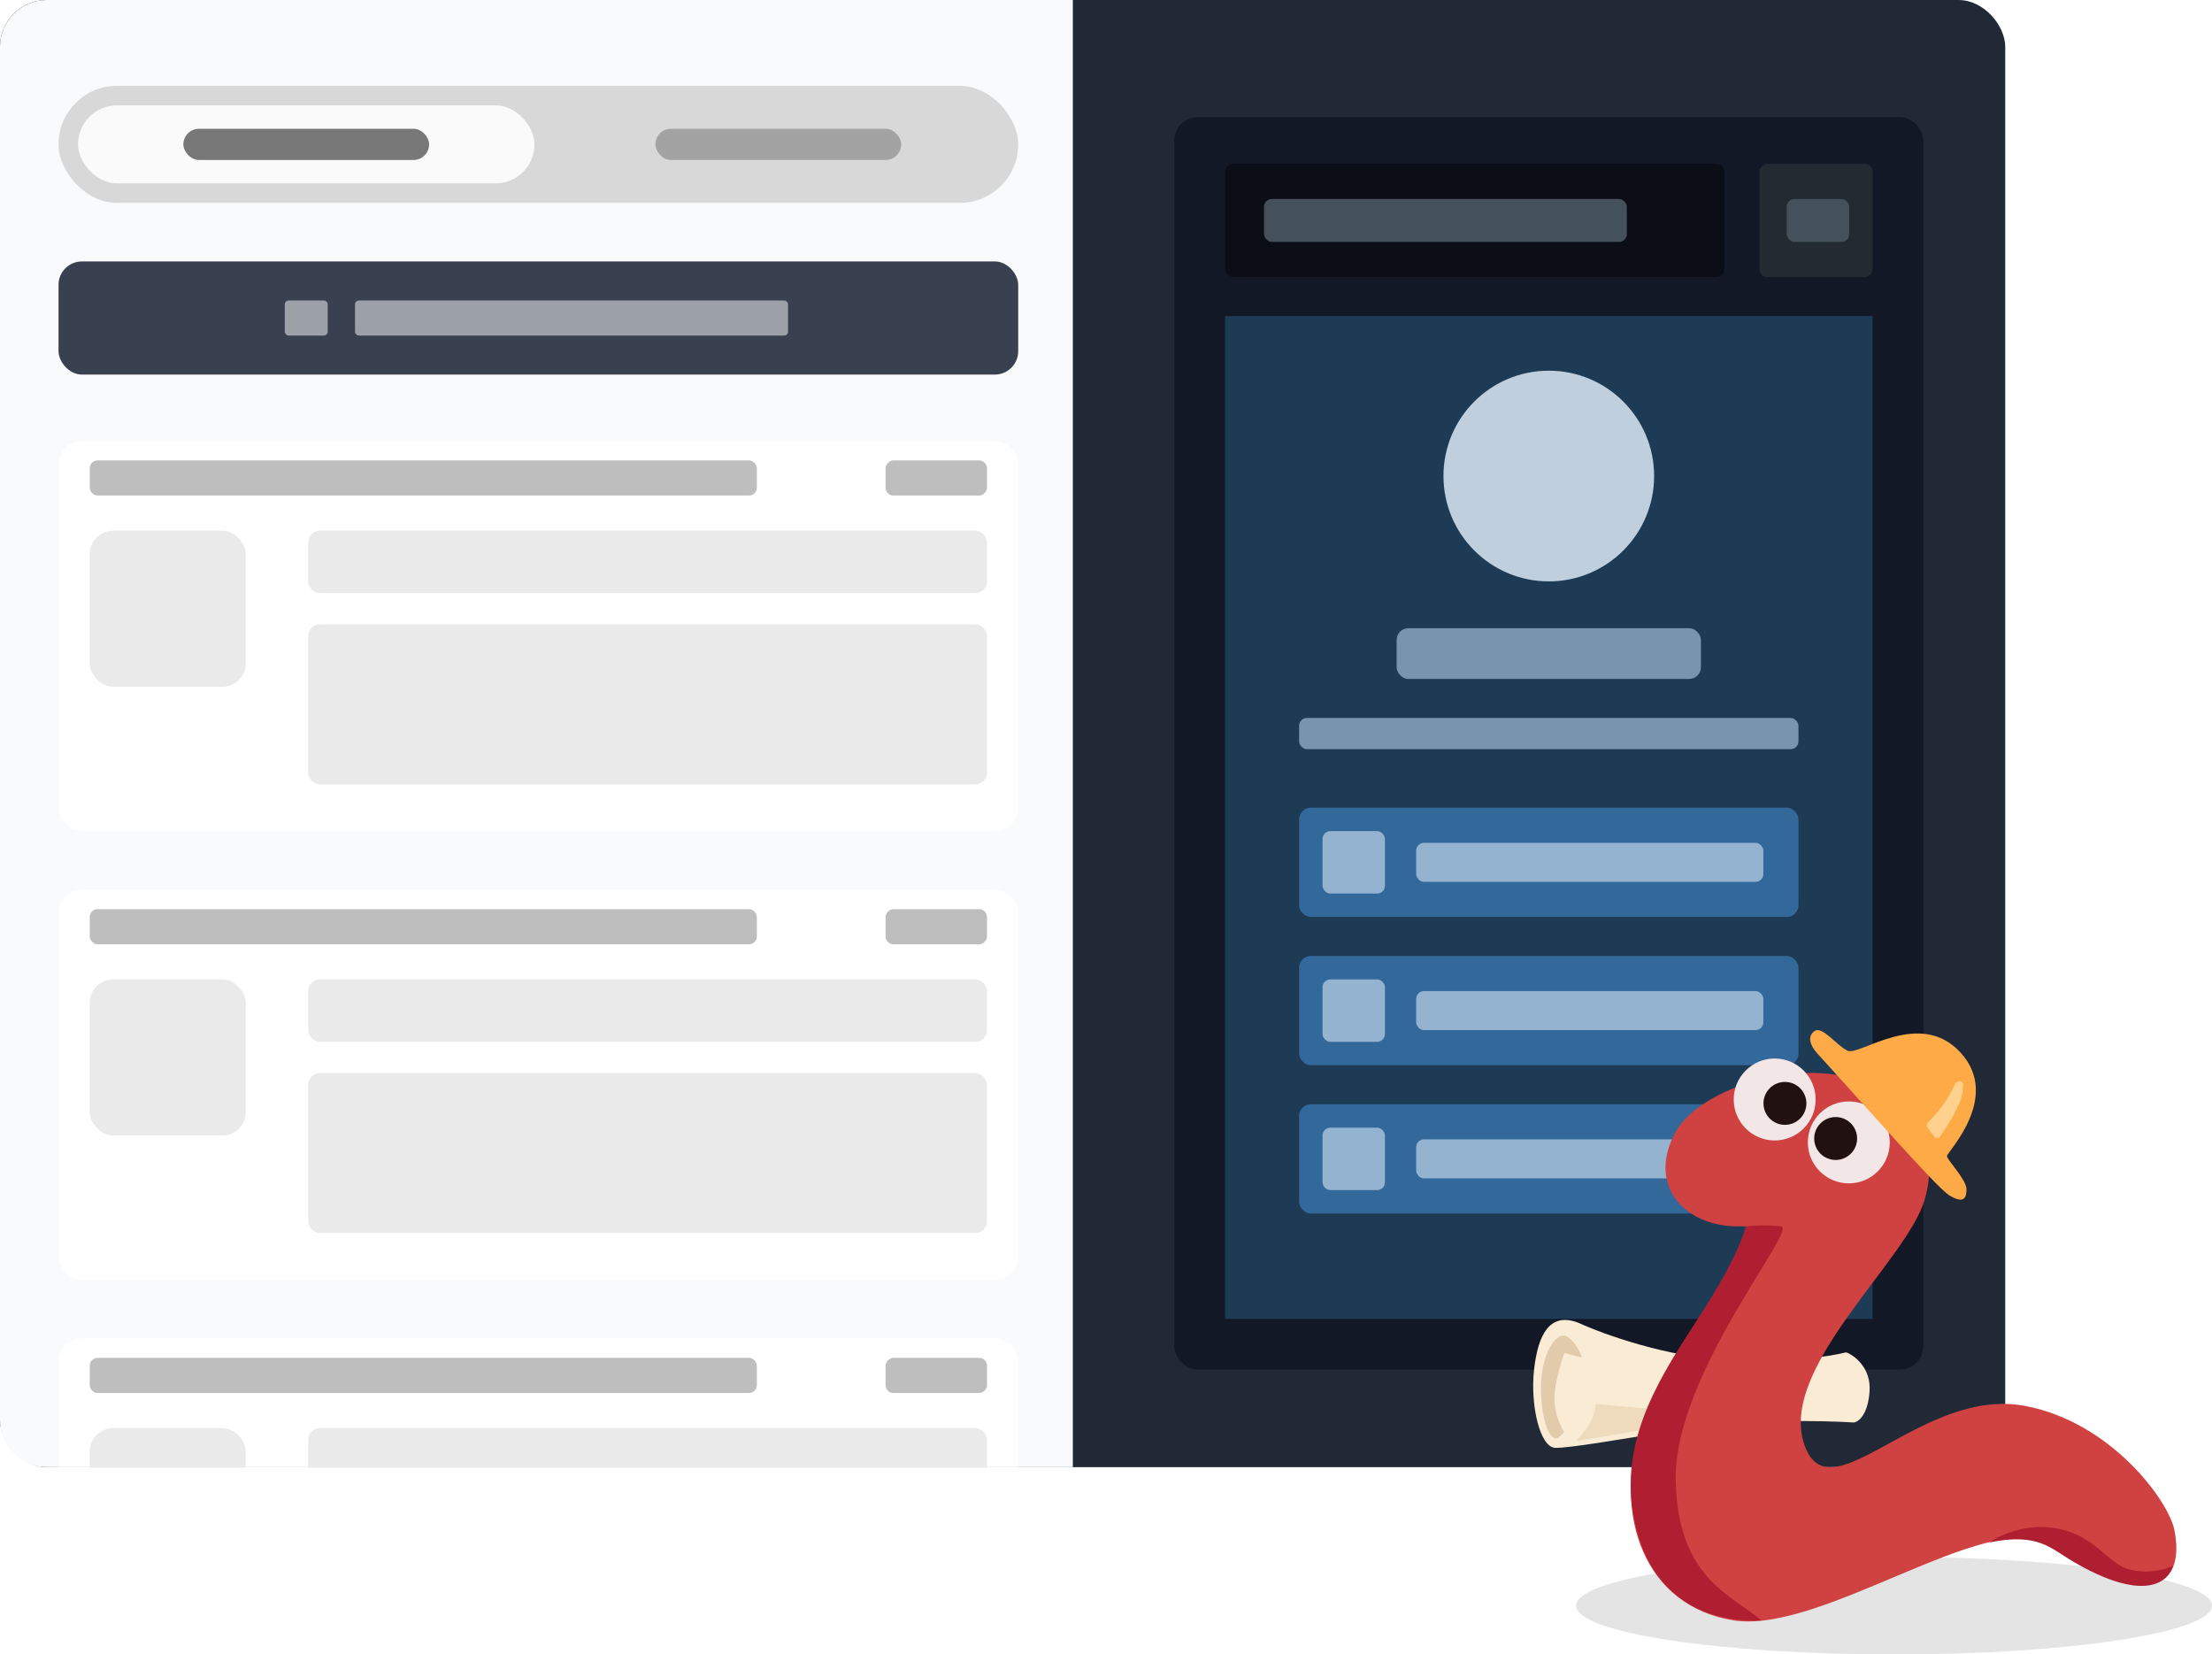 <svg width="567" height="424" viewBox="0 0 567 424" fill="none" xmlns="http://www.w3.org/2000/svg">
<rect width="514" height="376" rx="12" fill="#212936"/>
<path d="M0 12C0 5.373 5.373 0 12 0H275V376H12C5.373 376 0 370.627 0 364V12Z" fill="#F9FAFB"/>
<rect x="301" y="30" width="192" height="321" rx="6" fill="#131826"/>
<rect x="314" y="81" width="166" height="257" fill="#1E3B56"/>
<rect x="314" y="42" width="128" height="29" rx="2" fill="#0B0E17"/>
<rect width="29" height="29" rx="2" transform="matrix(-1 0 0 1 480 42)" fill="#232B32"/>
<rect x="324" y="51" width="93" height="11" rx="2" fill="#44515B"/>
<rect x="458" y="51" width="16" height="11" rx="2" fill="#44515B"/>
<rect x="15" y="22" width="246" height="30" rx="15" fill="#D8D8D8"/>
<rect x="20" y="27" width="117" height="20" rx="10" fill="#FAFAFA"/>
<rect x="47" y="33" width="63" height="8" rx="4" fill="#787878"/>
<rect x="168" y="33" width="63" height="8" rx="4" fill="#A3A3A3"/>
<rect x="15" y="67" width="246" height="29" rx="6" fill="#394150"/>
<rect x="91" y="77" width="111" height="9" rx="1" fill="#9CA1A9"/>
<rect x="73" y="77" width="11" height="9" rx="1" fill="#9CA1A9"/>
<g filter="url(#filter0_d_18_559)">
<rect x="15" y="111" width="246" height="100" rx="6" fill="white"/>
</g>
<rect x="23" y="136" width="40" height="40" rx="6" fill="#EBEAEA"/>
<rect x="79" y="136" width="174" height="16" rx="3" fill="#EBEAEA"/>
<rect x="23" y="118" width="171" height="9" rx="2" fill="#BEBEBE"/>
<rect width="26" height="9" rx="2" transform="matrix(-1 0 0 1 253 118)" fill="#BEBEBE"/>
<rect x="79" y="160" width="174" height="41" rx="3" fill="#EBEAEA"/>
<g filter="url(#filter1_d_18_559)">
<rect x="15" y="226" width="246" height="100" rx="6" fill="white"/>
</g>
<rect x="23" y="251" width="40" height="40" rx="6" fill="#EBEAEA"/>
<rect x="79" y="251" width="174" height="16" rx="3" fill="#EBEAEA"/>
<rect x="23" y="233" width="171" height="9" rx="2" fill="#BEBEBE"/>
<rect width="26" height="9" rx="2" transform="matrix(-1 0 0 1 253 233)" fill="#BEBEBE"/>
<rect x="79" y="275" width="174" height="41" rx="3" fill="#EBEAEA"/>
<mask id="mask0_18_559" style="mask-type:alpha" maskUnits="userSpaceOnUse" x="0" y="0" width="275" height="376">
<rect width="275" height="376" fill="#F9FAFB"/>
</mask>
<g mask="url(#mask0_18_559)">
<g filter="url(#filter2_d_18_559)">
<rect x="15" y="341" width="246" height="100" rx="6" fill="white"/>
</g>
<rect x="23" y="366" width="40" height="40" rx="6" fill="#EBEAEA"/>
<rect x="79" y="366" width="174" height="16" rx="3" fill="#EBEAEA"/>
<rect x="23" y="348" width="171" height="9" rx="2" fill="#BEBEBE"/>
<rect width="26" height="9" rx="2" transform="matrix(-1 0 0 1 253 348)" fill="#BEBEBE"/>
</g>
<circle cx="397" cy="122" r="27" fill="#C0CFDD"/>
<rect x="358" y="161" width="78" height="13" rx="3" fill="#7994AE"/>
<rect x="333" y="184" width="128" height="8" rx="2" fill="#7994AE"/>
<rect x="333" y="207" width="128" height="28" rx="3" fill="#33689A"/>
<rect x="363" y="216" width="89" height="10" rx="2" fill="#93B3D1"/>
<rect x="339" y="213" width="16" height="16" rx="2" fill="#93B3D1"/>
<rect x="333" y="245" width="128" height="28" rx="3" fill="#33689A"/>
<rect x="363" y="254" width="89" height="10" rx="2" fill="#93B3D1"/>
<rect x="339" y="251" width="16" height="16" rx="2" fill="#93B3D1"/>
<rect x="333" y="283" width="128" height="28" rx="3" fill="#33689A"/>
<rect x="363" y="292" width="89" height="10" rx="2" fill="#93B3D1"/>
<rect x="339" y="289" width="16" height="16" rx="2" fill="#93B3D1"/>
<ellipse cx="485.5" cy="411.5" rx="81.5" ry="12.5" fill="#E4E4E4"/>
<path d="M442.721 348.558C427.121 347.758 410.887 341.891 404.721 339.058C397.221 336.058 394.221 342.058 393.221 351.058C392.221 360.058 394.721 371.058 398.721 371.058C402.721 371.058 414.221 369.058 432.721 366.058C447.46 363.668 467.06 364.055 475.122 364.552C475.19 364.556 475.254 364.554 475.321 364.54C476.521 364.286 478.832 362.39 479.221 356.558C479.603 350.825 475.755 347.679 473.521 346.683C473.327 346.596 473.112 346.588 472.906 346.641C468.942 347.653 457.898 349.336 442.721 348.558Z" fill="#FAEBD5"/>
<path d="M407.5 364.777C406.3 366.777 404.667 368.611 404 369.277C408.5 368.777 459.5 359.777 448 361.277C438.8 362.477 418.167 360.777 409 359.777C409 360.611 408.7 362.777 407.5 364.777Z" fill="#EEDABD"/>
<path d="M406.064 350.811C406.064 347.311 403.086 342.715 401.064 342.311C398.564 341.811 395.464 347.011 395.064 353.811C394.564 362.311 397.064 370.311 399.564 368.311C402.064 366.311 406.064 361.323 406.064 350.811Z" fill="#E2CBAA"/>
<path d="M398.5 359.777C398.9 363.777 400.667 366.777 401.5 367.777C401.5 366.944 403.1 365.577 403.5 364.777C404 363.777 407.5 359.277 407.5 357.277C407.5 355.677 406.667 350.777 407 348.277L401 346.777C400 349.444 398.1 355.777 398.5 359.777Z" fill="#FAEBD5"/>
<path d="M429.402 290.277C435.402 279.077 460.402 271.277 475.902 276.777C488.402 279.777 497.902 291.277 493.402 307.277C488.902 323.277 454.514 351.506 462.902 371.277C469.902 387.777 492.811 355.534 518.902 360.277C540.902 364.277 555.959 384.585 557.402 392.277C558.902 400.277 558.701 416.357 524.402 395.777C509.402 386.777 466.902 418.777 444.402 415.277C421.902 411.777 412.902 388.777 420.902 364.777C428.902 340.777 457.13 313.894 446.402 314.277C432.402 314.777 421.902 304.277 429.402 290.277Z" fill="#D04141"/>
<circle cx="473.902" cy="292.777" r="10.5" fill="#F3E6E6"/>
<circle cx="454.902" cy="281.777" r="10.5" fill="#F3E6E6"/>
<circle cx="470.531" cy="291.777" r="5.5" fill="#211111"/>
<circle cx="457.531" cy="282.777" r="5.5" fill="#211111"/>
<path d="M456.531 314.277C452.931 313.877 448.864 314.111 447.531 314.277C445.531 321.277 440.531 329.777 435.031 338.277C426.162 351.983 415.484 367.855 418.531 387.277C422.531 412.777 441.697 415.777 451.531 415.277C443.531 408.611 429.994 404.293 429.531 379.277C429.031 352.277 461.031 314.777 456.531 314.277Z" fill="#AF1F31"/>
<path d="M527.531 391.777C519.531 390.177 512.531 393.444 510.031 395.277C522.531 392.777 525.531 396.777 531.531 400.277C548.598 410.233 555.531 406.277 557.031 401.277C555.364 402.111 550.831 403.477 546.031 402.277C540.031 400.777 537.531 393.777 527.531 391.777Z" fill="#AF1F31"/>
<path d="M499.564 306.277C496.364 304.277 476.897 282.111 466.564 270.777C464.064 268.277 463.064 265.777 465.064 264.277C467.064 262.777 470.564 267.777 473.564 269.277C476.564 270.777 492.064 258.277 502.564 269.777C513.064 281.277 499.064 295.277 499.064 296.277C499.064 297.277 504.064 302.277 504.064 304.777C504.064 306.777 503.564 308.777 499.564 306.277Z" fill="#FEAA47"/>
<path d="M495.764 291.211L494.102 288.994C493.796 288.586 493.847 288.014 494.21 287.656C497.545 284.357 499.777 280.769 501.177 277.775C501.653 276.756 503.283 276.972 503.211 278.094C503.177 278.634 503.129 279.196 503.064 279.777C502.711 282.955 499.476 288.183 497.346 291.2C496.962 291.745 496.164 291.744 495.764 291.211Z" fill="#FFD18C"/>
<defs>
<filter id="filter0_d_18_559" x="11" y="109" width="254" height="108" filterUnits="userSpaceOnUse" color-interpolation-filters="sRGB">
<feFlood flood-opacity="0" result="BackgroundImageFix"/>
<feColorMatrix in="SourceAlpha" type="matrix" values="0 0 0 0 0 0 0 0 0 0 0 0 0 0 0 0 0 0 127 0" result="hardAlpha"/>
<feOffset dy="2"/>
<feGaussianBlur stdDeviation="2"/>
<feComposite in2="hardAlpha" operator="out"/>
<feColorMatrix type="matrix" values="0 0 0 0 0 0 0 0 0 0 0 0 0 0 0 0 0 0 0.1 0"/>
<feBlend mode="normal" in2="BackgroundImageFix" result="effect1_dropShadow_18_559"/>
<feBlend mode="normal" in="SourceGraphic" in2="effect1_dropShadow_18_559" result="shape"/>
</filter>
<filter id="filter1_d_18_559" x="11" y="224" width="254" height="108" filterUnits="userSpaceOnUse" color-interpolation-filters="sRGB">
<feFlood flood-opacity="0" result="BackgroundImageFix"/>
<feColorMatrix in="SourceAlpha" type="matrix" values="0 0 0 0 0 0 0 0 0 0 0 0 0 0 0 0 0 0 127 0" result="hardAlpha"/>
<feOffset dy="2"/>
<feGaussianBlur stdDeviation="2"/>
<feComposite in2="hardAlpha" operator="out"/>
<feColorMatrix type="matrix" values="0 0 0 0 0 0 0 0 0 0 0 0 0 0 0 0 0 0 0.1 0"/>
<feBlend mode="normal" in2="BackgroundImageFix" result="effect1_dropShadow_18_559"/>
<feBlend mode="normal" in="SourceGraphic" in2="effect1_dropShadow_18_559" result="shape"/>
</filter>
<filter id="filter2_d_18_559" x="11" y="339" width="254" height="108" filterUnits="userSpaceOnUse" color-interpolation-filters="sRGB">
<feFlood flood-opacity="0" result="BackgroundImageFix"/>
<feColorMatrix in="SourceAlpha" type="matrix" values="0 0 0 0 0 0 0 0 0 0 0 0 0 0 0 0 0 0 127 0" result="hardAlpha"/>
<feOffset dy="2"/>
<feGaussianBlur stdDeviation="2"/>
<feComposite in2="hardAlpha" operator="out"/>
<feColorMatrix type="matrix" values="0 0 0 0 0 0 0 0 0 0 0 0 0 0 0 0 0 0 0.1 0"/>
<feBlend mode="normal" in2="BackgroundImageFix" result="effect1_dropShadow_18_559"/>
<feBlend mode="normal" in="SourceGraphic" in2="effect1_dropShadow_18_559" result="shape"/>
</filter>
</defs>
</svg>
